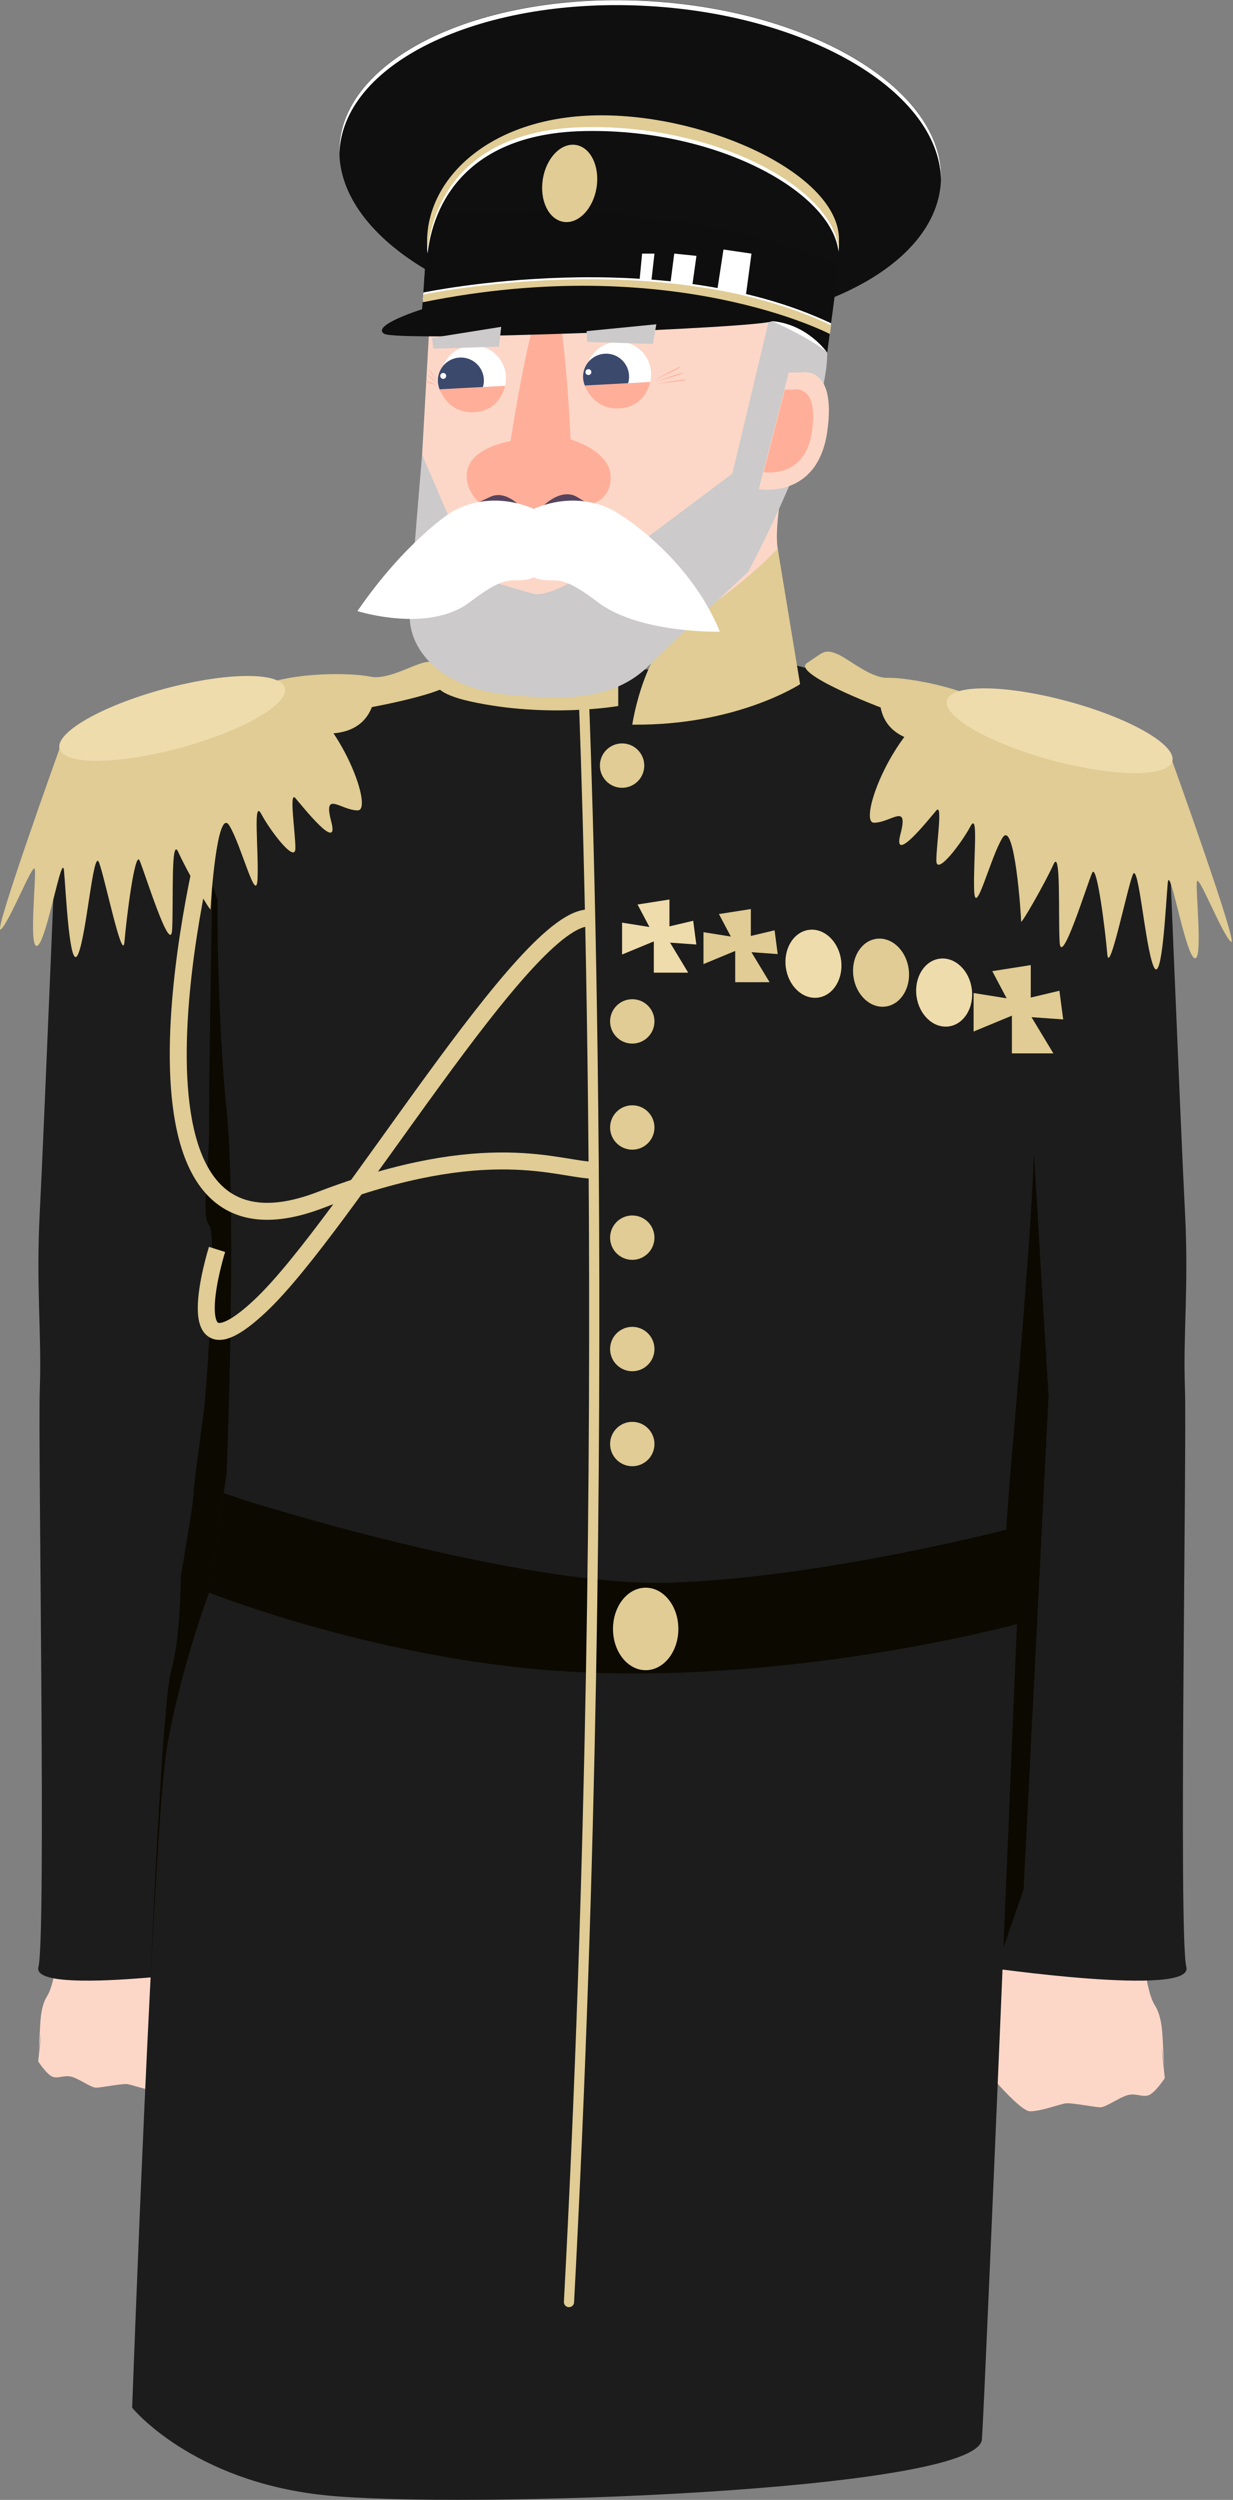 <svg width="636" height="1289" viewBox="0 0 636 1289" fill="none" xmlns="http://www.w3.org/2000/svg">
<rect x="0" y="0" width="636" height="1289" fill="#808080" stroke="none"/>
<g clip-path="url(#clip0_1_3361)">
<path d="M30.54 996.87C30.54 996.87 29.17 1021.59 24.36 1029.15C19.55 1036.7 21.24 1048.38 19.71 1058.68C18.18 1068.98 21.24 1048.38 21.24 1048.38L19.71 1062.91C19.71 1062.91 24.31 1069.99 27.39 1070.91C30.47 1071.83 33.24 1069.68 37.24 1070.91C41.24 1072.14 47.09 1076.45 49.55 1076.45C52.01 1076.45 62.78 1074.3 65.55 1074.6C68.32 1074.9 76.94 1078.29 82.17 1078.29C87.4 1078.29 105.78 1055.52 105.78 1055.52L99.4 1017.67L93.55 986.9L30.54 996.87Z" fill="#FCD7C8"/>
<path d="M588.77 998C588.77 998 590.3 1025.51 595.65 1033.92C601 1042.33 599.12 1055.32 600.82 1066.78C602.52 1078.24 599.12 1055.32 599.12 1055.32L600.82 1071.5C600.82 1071.5 595.7 1079.38 592.28 1080.4C588.86 1081.42 585.77 1079.03 581.32 1080.4C576.87 1081.77 570.36 1086.56 567.62 1086.56C564.88 1086.56 552.89 1084.16 549.81 1084.51C546.73 1084.86 537.14 1088.62 531.32 1088.62C525.5 1088.62 505.04 1063.28 505.04 1063.28L512.14 1021.15L518.65 986.9L588.78 998H588.77Z" fill="#FCD7C8"/>
<path d="M30.68 386.12C30.68 386.12 22.59 585.47 20.54 624.59C18.49 663.71 21.56 687.26 20.54 715.92C19.52 744.58 23.9 998.53 19.82 1014.27C15.74 1030.01 123.93 1014.27 123.93 1014.27C123.93 1014.27 119.38 831.64 125.8 773.41C132.23 715.18 191.83 364.58 191.83 364.58L30.67 386.12H30.68Z" fill="#1C1C1C"/>
<path d="M601.07 386.12C601.07 386.12 609.16 585.47 611.21 624.59C613.26 663.71 610.19 687.26 611.21 715.92C612.23 744.58 607.85 998.53 611.93 1014.27C616.01 1030.01 507.82 1014.27 507.82 1014.27C507.82 1014.27 512.37 831.64 505.95 773.41C499.53 715.18 439.92 364.58 439.92 364.58L601.08 386.12H601.07Z" fill="#1C1C1C"/>
<path d="M406.68 235.72C406.68 235.72 398.84 268.87 401.16 282.91C403.48 296.96 403.71 335.97 403.71 335.97L269.32 344.93L364.44 225.62L406.69 235.72H406.68Z" fill="#FCD7C8"/>
<path d="M77.68 1019.58C77.68 1019.58 83.53 877.86 88.35 861.18C93.17 844.5 93.33 812.38 93.33 812.38C93.33 812.38 100.11 773.1 99.89 769.89C99.67 766.68 104.71 732.88 105.76 721.64C106.82 710.4 112.07 635.72 107.84 631.7C103.61 627.68 108.06 600.08 107.84 581.36C107.62 562.64 109.52 456.19 109.52 456.19L125.29 501.53L138.14 756.02L126.09 956.13L77.68 1019.59V1019.58Z" fill="#0C0901"/>
<path d="M480.39 456.18C480.39 456.18 486.24 597.9 491.06 614.58C495.88 631.26 496.04 663.38 496.04 663.38C496.04 663.38 502.82 702.66 502.6 705.87C502.38 709.08 507.42 742.88 508.47 754.12C509.53 765.36 514.78 840.04 510.55 844.06C506.32 848.08 510.77 875.68 510.55 894.4C510.33 913.12 512.23 1019.57 512.23 1019.57L528 974.23L540.85 719.74L528.8 519.63L480.39 456.17V456.18Z" fill="#0C0901"/>
<path d="M107.85 821.18L116.87 759.85C116.87 759.85 122.28 624.97 116.87 572.45C111.46 519.93 106.05 366.61 129.5 357.59C152.95 348.57 410.9 343.16 410.9 343.16L522.74 372.02C522.74 372.02 533.56 534.37 533.56 582.17C533.56 629.97 519.13 774.28 519.13 788.71C519.13 803.14 524.54 837.41 524.54 837.41C524.54 837.41 508.31 1230.65 506.5 1257.71C504.7 1284.77 235.92 1293.79 167.38 1286.57C98.83 1279.35 68.17 1241.47 68.17 1241.47C68.17 1241.47 78.99 942.03 86.21 900.54C93.43 859.05 107.86 821.17 107.86 821.17L107.85 821.18Z" fill="#1C1C1C"/>
<path d="M125.8 773.4C125.8 773.4 268.24 818.72 346.31 816.05C424.38 813.38 519.12 788.7 519.12 788.7L524.53 837.4C524.53 837.4 402.86 870.66 282.58 861.16C189.7 853.83 107.84 821.16 107.84 821.16L115.38 769.86L125.79 773.38L125.8 773.4Z" fill="#0C0901"/>
<path d="M326.14 538.09C332.458 538.09 337.58 532.968 337.58 526.65C337.58 520.332 332.458 515.21 326.14 515.21C319.822 515.21 314.7 520.332 314.7 526.65C314.7 532.968 319.822 538.09 326.14 538.09Z" fill="#E0CC94"/>
<path d="M320.88 406.2C327.198 406.2 332.32 401.078 332.32 394.76C332.32 388.442 327.198 383.32 320.88 383.32C314.562 383.32 309.44 388.442 309.44 394.76C309.44 401.078 314.562 406.2 320.88 406.2Z" fill="#E0CC94"/>
<path d="M326.14 592.79C332.458 592.79 337.58 587.668 337.58 581.35C337.58 575.032 332.458 569.91 326.14 569.91C319.822 569.91 314.7 575.032 314.7 581.35C314.7 587.668 319.822 592.79 326.14 592.79Z" fill="#E0CC94"/>
<path d="M326.14 649.6C332.458 649.6 337.58 644.478 337.58 638.16C337.58 631.842 332.458 626.72 326.14 626.72C319.822 626.72 314.7 631.842 314.7 638.16C314.7 644.478 319.822 649.6 326.14 649.6Z" fill="#E0CC94"/>
<path d="M326.14 707.03C332.458 707.03 337.58 701.909 337.58 695.59C337.58 689.272 332.458 684.15 326.14 684.15C319.822 684.15 314.7 689.272 314.7 695.59C314.7 701.909 319.822 707.03 326.14 707.03Z" fill="#E0CC94"/>
<path d="M326.14 756.01C332.458 756.01 337.58 750.888 337.58 744.57C337.58 738.252 332.458 733.13 326.14 733.13C319.822 733.13 314.7 738.252 314.7 744.57C314.7 750.888 319.822 756.01 326.14 756.01Z" fill="#E0CC94"/>
<path d="M333.05 861.18C342.361 861.18 349.91 851.657 349.91 839.91C349.91 828.163 342.361 818.64 333.05 818.64C323.738 818.64 316.19 828.163 316.19 839.91C316.19 851.657 323.738 861.18 333.05 861.18Z" fill="#E0CC94"/>
<path d="M328.86 466.38L334.99 477.98L320.88 475.73V492.17L337.25 485.4V501.52H354.98L345.63 486.05L359.17 487.01L357.56 474.76L345.31 477.66V463.8L328.86 466.38Z" fill="#EFDCAC"/>
<path d="M370.84 471.3L376.97 482.91L362.87 480.65V497.1L379.23 490.32V506.45H396.96L387.61 490.97L401.15 491.94L399.54 479.68L387.29 482.59V468.72L370.84 471.3Z" fill="#E0CC94"/>
<path d="M511.83 500.74L519.23 514.74L502.2 512.02V531.87L521.95 523.69V543.15H543.35L532.07 524.47L548.41 525.64L546.46 510.85L531.68 514.36V497.62L511.83 500.74Z" fill="#E0CC94"/>
<path d="M421.987 514.379C429.855 513.3 435.161 504.609 433.839 494.968C432.516 485.327 425.066 478.387 417.198 479.466C409.33 480.545 404.023 489.235 405.346 498.876C406.668 508.517 414.118 515.458 421.987 514.379Z" fill="#EFDCAC"/>
<path d="M456.85 518.987C464.718 517.908 470.024 509.218 468.702 499.577C467.379 489.936 459.929 482.995 452.061 484.074C444.193 485.153 438.886 493.844 440.209 503.485C441.531 513.126 448.981 520.067 456.85 518.987Z" fill="#E0CC94"/>
<path d="M489.401 529.239C497.269 528.16 502.575 519.47 501.253 509.829C499.93 500.188 492.48 493.247 484.612 494.326C476.744 495.405 471.437 504.096 472.76 513.737C474.082 523.378 481.532 530.319 489.401 529.239Z" fill="#EFDCAC"/>
<path d="M107.85 428.86C107.85 428.86 46.3 664.36 165.32 618.71C251.66 585.59 288.77 603.38 306.25 603.38" stroke="#E0CC94" stroke-width="8.75" stroke-miterlimit="10"/>
<path d="M111.95 644.22C111.95 644.22 89.72 715.06 134.18 673.38C178.64 631.7 271.61 471 304.41 473.32" stroke="#E0CC94" stroke-width="8.75" stroke-miterlimit="10"/>
<path d="M30.68 386.12C30.68 386.12 -4 482.64 0.38 479.23C4.76 475.82 16.94 444.64 17.92 448.05C18.89 451.46 14.51 490.57 19.38 487.58C24.25 484.59 32.05 438.31 33.02 449.03C33.99 459.75 35.94 502.13 40.33 491.9C44.71 481.67 48.12 437.34 51.05 444.65C53.97 451.96 63.23 497.26 64.2 485.57C65.17 473.88 69.56 438.32 71.99 443.68C74.42 449.04 88.06 493.37 88.79 479.24C89.52 465.11 88.06 430.64 91.96 439.35C95.86 448.06 108.74 470.84 108.65 468.72C108.56 466.6 111.94 415.42 118.27 425.65C124.6 435.88 132.4 468.03 132.88 452.44C133.37 436.85 130.44 411.52 134.83 419.8C139.22 428.08 152.37 445.62 152.37 437.34C152.37 429.06 148.96 407.62 152.37 411.52C155.78 415.42 175.27 440.26 170.88 423.7C166.49 407.14 175.75 417.85 184.52 417.85C193.29 417.85 174.1 366.1 146.92 354.71C119.73 343.32 30.68 386.11 30.68 386.11V386.12Z" fill="#E0CC94"/>
<path d="M152.62 375.62C152.62 375.62 183.34 386.29 191.83 364.58C191.83 364.58 240.53 355.8 233.37 349.01C226.21 342.23 226.08 340.22 219.41 341.46C212.74 342.7 199.82 350.86 190.78 348.85C181.74 346.84 144.27 345.82 127.8 357.13C111.33 368.44 152.61 375.62 152.61 375.62H152.62Z" fill="#E0CC94"/>
<path d="M604.68 392.47C604.68 392.47 639.36 489 634.97 485.59C630.58 482.18 618.41 451 617.43 454.41C616.45 457.82 620.84 496.93 615.97 493.94C611.1 490.95 603.3 444.67 602.33 455.39C601.36 466.11 599.41 508.49 595.02 498.26C590.64 488.03 587.23 443.7 584.3 451.01C581.37 458.32 572.12 503.62 571.15 491.93C570.18 480.24 565.79 444.68 563.36 450.04C560.92 455.4 547.29 499.73 546.56 485.6C545.83 471.47 547.29 437 543.39 445.71C539.49 454.42 526.61 477.2 526.7 475.08C526.79 472.96 523.41 421.78 517.08 432.01C510.75 442.24 502.95 474.39 502.47 458.8C501.98 443.21 504.91 417.88 500.52 426.16C496.13 434.44 482.98 451.98 482.98 443.7C482.98 435.42 486.39 413.98 482.98 417.88C479.57 421.78 460.08 446.62 464.47 430.06C468.86 413.5 459.6 424.21 450.83 424.21C442.06 424.21 461.25 372.46 488.43 361.07C515.62 349.68 604.67 392.47 604.67 392.47H604.68Z" fill="#E0CC94"/>
<path d="M490.78 382.8C490.78 382.8 458.63 387.67 454.24 364.78C454.24 364.78 407.96 347.24 416.24 341.88C424.52 336.52 425.01 334.57 431.34 337.01C437.67 339.45 448.88 349.83 458.13 349.51C467.39 349.19 504.41 355.03 518.54 369.16C532.67 383.29 490.77 382.8 490.77 382.8H490.78Z" fill="#E0CC94"/>
<path d="M326.14 373.64C326.14 373.64 332.26 331.17 356.07 318.3C379.88 305.43 401.16 282.91 401.16 282.91L412.7 352.78C412.7 352.78 379.87 374.28 326.14 373.64Z" fill="#E0CC94"/>
<path d="M300.86 352.79C300.86 352.79 317.61 734.12 293.49 1186.99" stroke="#E0CC94" stroke-width="5.25" stroke-miterlimit="10" stroke-linecap="round"/>
<path d="M318.91 364.03C318.91 364.03 282.59 370.42 242.85 361.73C224.44 357.7 225.12 352.79 225.12 352.79V312.66C225.12 312.66 296.39 334.59 318.9 329.63V364.04L318.91 364.03Z" fill="#E0CC94"/>
<path d="M485.312 93.871C488.101 47.469 420.926 5.679 335.272 0.53C249.619 -4.619 177.921 28.824 175.132 75.226C172.343 121.628 239.518 163.418 325.171 168.567C410.825 173.716 482.523 140.273 485.312 93.871Z" fill="#0F0F0F"/>
<path d="M335.47 3.17C418.47 8.22 484.03 47.66 485.38 92.31C486.5 46.62 420.04 5.77 335.47 0.63C249.82 -4.58 178.04 28.82 175.14 75.21C175.05 76.65 175.03 78.08 175.07 79.5C175.08 78.92 175.1 78.33 175.14 77.75C178.03 31.35 249.82 -2.04 335.47 3.17Z" fill="white"/>
<path d="M224.68 111.9L217.73 234.42L247.47 321.5L363.85 291.92L391.1 238.25L402.64 149.75L224.68 111.9Z" fill="#FCD7C8"/>
<path d="M398.69 156.55L377.76 244.18L320.21 287.34H240.54L217.72 234.43C217.72 234.43 212.31 297.77 211.38 316.33C210.45 334.89 227.15 354.37 260.56 358.08C293.97 361.79 317.89 359.94 334.69 343.23C351.49 326.53 385.82 294.98 385.82 294.98L398.68 156.55H398.69Z" fill="#CCCACA"/>
<path d="M243.62 296.71C243.62 296.71 267.97 304.38 275.39 306.18C282.82 307.98 300.74 296.71 300.74 296.71L272.08 288.62L243.62 296.71Z" fill="#FCD7C8"/>
<path d="M263.35 227.43C263.35 227.43 274.51 153.29 282.71 149.86C290.91 146.43 294.33 226.58 294.33 226.58C294.33 226.58 315.22 232.4 315.01 246.31C314.79 260.22 301.72 261.52 291.86 262.2C282 262.88 263.53 261.96 253.24 262.2C244.8 262.4 225.27 235.05 263.35 227.43Z" fill="#FFAF99"/>
<path d="M280.7 260.39C280.7 260.39 289.71 251.41 297.75 256.3L305.79 261.19L280.71 260.39H280.7Z" fill="#56445E"/>
<path d="M269.31 262.08C269.31 262.08 261.29 252.2 252.79 256.22L244.28 260.24L269.31 262.08Z" fill="#56445E"/>
<path d="M231.79 264.78C231.79 264.78 208.74 279.66 184.37 315.08C184.37 315.08 220.98 326.73 242.31 310.48C263.64 294.23 263.64 301.35 273.8 298.3C283.96 295.25 290.02 268 273.8 261.73C248.9 252.1 231.79 264.78 231.79 264.78Z" fill="white"/>
<path d="M318.87 264.78C318.87 264.78 355.08 286.11 371.33 325.72C371.33 325.72 329.68 326.74 308.35 310.48C287.02 294.23 287.02 301.35 276.86 298.3C266.7 295.25 260.64 268 276.86 261.73C301.76 252.1 318.87 264.78 318.87 264.78Z" fill="white"/>
<path d="M385.84 294.98C385.84 294.98 426.7 219.15 426.7 181.86C426.7 144.57 401.78 128.66 401.78 128.66L397.6 161.12L378.59 290.62L385.84 294.98Z" fill="#CCCACA"/>
<path d="M413.01 192.07C413.01 192.07 431.74 187.36 426.7 222.56C421.66 257.76 391.4 252.2 391.4 252.2L406.84 192.07H413.02H413.01Z" fill="#FCD7C8"/>
<path d="M409.18 200.88C409.18 200.88 422.43 197.55 418.86 222.45C415.29 247.35 393.89 243.42 393.89 243.42L404.81 200.88H409.18Z" fill="#FFAF99"/>
<path d="M219.96 128.66L217.73 159.46C217.73 159.46 191.19 167.74 198.16 172.1C205.13 176.46 394.34 169.05 398.26 165.56C402.18 162.07 402.64 149.75 402.64 149.75C402.64 149.75 336.36 97.42 219.96 128.66Z" fill="#0E0E0E"/>
<path d="M218.7 146.08C218.7 146.08 381.74 139.94 426.7 181.86L432.68 136.3C432.68 136.3 351.48 98.37 221.12 111.89L218.71 146.07L218.7 146.08Z" fill="#0E0E0E"/>
<path d="M299.82 67.62C368.53 65.65 428.86 98.47 432.52 129.75C432.68 128.36 432.77 126.96 432.77 125.54C432.77 92.3 366.54 61.47 310.18 61.47C253.82 61.47 220.29 93.33 220.29 126.57C220.29 127.99 220.38 129.39 220.54 130.78C224.2 99.51 245.87 69.18 299.81 67.63L299.82 67.62Z" fill="white"/>
<path d="M299.82 65.61C368.53 63.64 428.86 96.46 432.52 127.74C432.68 126.35 432.77 124.95 432.77 123.53C432.77 90.29 366.54 59.46 310.18 59.46C253.82 59.46 220.29 91.32 220.29 124.56C220.29 125.98 220.38 127.38 220.54 128.77C224.2 97.5 245.87 67.17 299.81 65.62L299.82 65.61Z" fill="#E0CC94"/>
<path d="M307.7 96.815C309.479 85.868 304.721 75.987 297.073 74.744C289.424 73.501 281.782 81.368 280.003 92.314C278.225 103.26 282.983 113.141 290.631 114.384C298.279 115.627 305.921 107.761 307.7 96.815Z" fill="#E0CC94"/>
<path d="M398.27 165.57C398.27 165.57 419.47 174.99 426.7 181.86C426.7 181.86 416.78 167.24 398.27 165.57Z" fill="white"/>
<path d="M347.79 130.77L345.8 146.08L357 147.87L359.24 131.93L347.79 130.77Z" fill="white"/>
<path d="M369.95 149.75L373.18 128.66L387.62 130.77L384.82 151.6L369.95 149.75Z" fill="white"/>
<path d="M329.83 145.25L335.85 146.08L337.58 130.77H331.21L329.83 145.25Z" fill="white"/>
<path d="M319.08 209.73C328.342 209.73 335.85 202.222 335.85 192.96C335.85 183.699 328.342 176.19 319.08 176.19C309.818 176.19 302.31 183.699 302.31 192.96C302.31 202.222 309.818 209.73 319.08 209.73Z" fill="white"/>
<path d="M312.62 206.1C319.176 206.1 324.49 200.786 324.49 194.23C324.49 187.675 319.176 182.36 312.62 182.36C306.064 182.36 300.75 187.675 300.75 194.23C300.75 200.786 306.064 206.1 312.62 206.1Z" fill="#3B496D"/>
<path d="M301.64 198.76L335.37 196.96C335.37 196.96 333.08 210.1 319.09 210.61C305.65 211.1 301.65 198.76 301.65 198.76H301.64Z" fill="#FFAF99"/>
<path d="M303.51 193.38C304.349 193.38 305.03 192.699 305.03 191.86C305.03 191.02 304.349 190.34 303.51 190.34C302.671 190.34 301.99 191.02 301.99 191.86C301.99 192.699 302.671 193.38 303.51 193.38Z" fill="white"/>
<path d="M302.58 170.74L302.91 176.33L336.83 177.3L338.54 167.2L302.58 170.74Z" fill="#CCCACA"/>
<path d="M244.2 211.71C253.462 211.71 260.97 204.202 260.97 194.94C260.97 185.678 253.462 178.17 244.2 178.17C234.938 178.17 227.43 185.678 227.43 194.94C227.43 204.202 234.938 211.71 244.2 211.71Z" fill="white"/>
<path d="M237.73 208.08C244.286 208.08 249.6 202.765 249.6 196.21C249.6 189.654 244.286 184.34 237.73 184.34C231.174 184.34 225.86 189.654 225.86 196.21C225.86 202.765 231.174 208.08 237.73 208.08Z" fill="#3B496D"/>
<path d="M226.76 200.73L260.49 198.93C260.49 198.93 258.2 212.07 244.21 212.58C230.77 213.07 226.77 200.73 226.77 200.73H226.76Z" fill="#FFAF99"/>
<path d="M228.62 195.35C229.459 195.35 230.14 194.669 230.14 193.83C230.14 192.99 229.459 192.31 228.62 192.31C227.78 192.31 227.1 192.99 227.1 193.83C227.1 194.669 227.78 195.35 228.62 195.35Z" fill="white"/>
<path d="M222.84 174.22L223.5 179.77L257.42 178.71L258.52 168.52L222.84 174.22Z" fill="#CCCACA"/>
<path d="M218.36 150.84C218.36 150.84 340.77 125.09 428.69 166.7L428.1 171.23C428.1 171.23 347.02 128.66 218.07 154.84L218.36 150.84Z" fill="white"/>
<path d="M218.36 151.86C218.36 151.86 340.77 126.11 428.69 167.72L428.1 172.25C428.1 172.25 347.02 129.68 218.07 155.86L218.36 151.86Z" fill="#E0CC94"/>
<path d="M92.922 385.609C125.019 376.937 149.199 363.099 146.93 354.702C144.661 346.304 116.803 346.527 84.706 355.2C52.609 363.872 28.429 377.71 30.698 386.107C32.967 394.504 60.826 394.282 92.922 385.609Z" fill="#EFDCAC"/>
<path d="M604.698 392.491C606.967 384.093 582.787 370.256 550.691 361.583C518.594 352.911 490.735 352.688 488.466 361.085C486.197 369.483 510.378 383.32 542.474 391.993C574.571 400.665 602.429 400.888 604.698 392.491Z" fill="#EFDCAC"/>
<path d="M337.55 196C337.55 196 352.39 187.75 351.06 189.08C349.73 190.41 337.55 196 337.55 196Z" fill="#FFAF99"/>
<path d="M338.05 196.76C338.05 196.76 354.08 191.17 352.54 192.25C351 193.33 338.05 196.76 338.05 196.76Z" fill="#FFAF99"/>
<path d="M338.87 197.82C338.87 197.82 355.62 195.02 353.92 195.82C352.22 196.62 338.87 197.82 338.87 197.82Z" fill="#FFAF99"/>
<path d="M225.98 196.97C225.98 196.97 220.81 189.23 221.28 190.48C221.75 191.73 225.98 196.97 225.98 196.97Z" fill="#FFAF99"/>
<path d="M225.8 197.68C225.8 197.68 220.22 192.44 220.75 193.45C221.28 194.46 225.8 197.68 225.8 197.68Z" fill="#FFAF99"/>
<path d="M225.52 198.67C225.52 198.67 219.69 196.04 220.28 196.8C220.87 197.56 225.52 198.67 225.52 198.67Z" fill="#FFAF99"/>
</g>
<defs>
<clipPath id="clip0_1_3361">
<rect width="635.36" height="1288.96" fill="white"/>
</clipPath>
</defs>
</svg>
